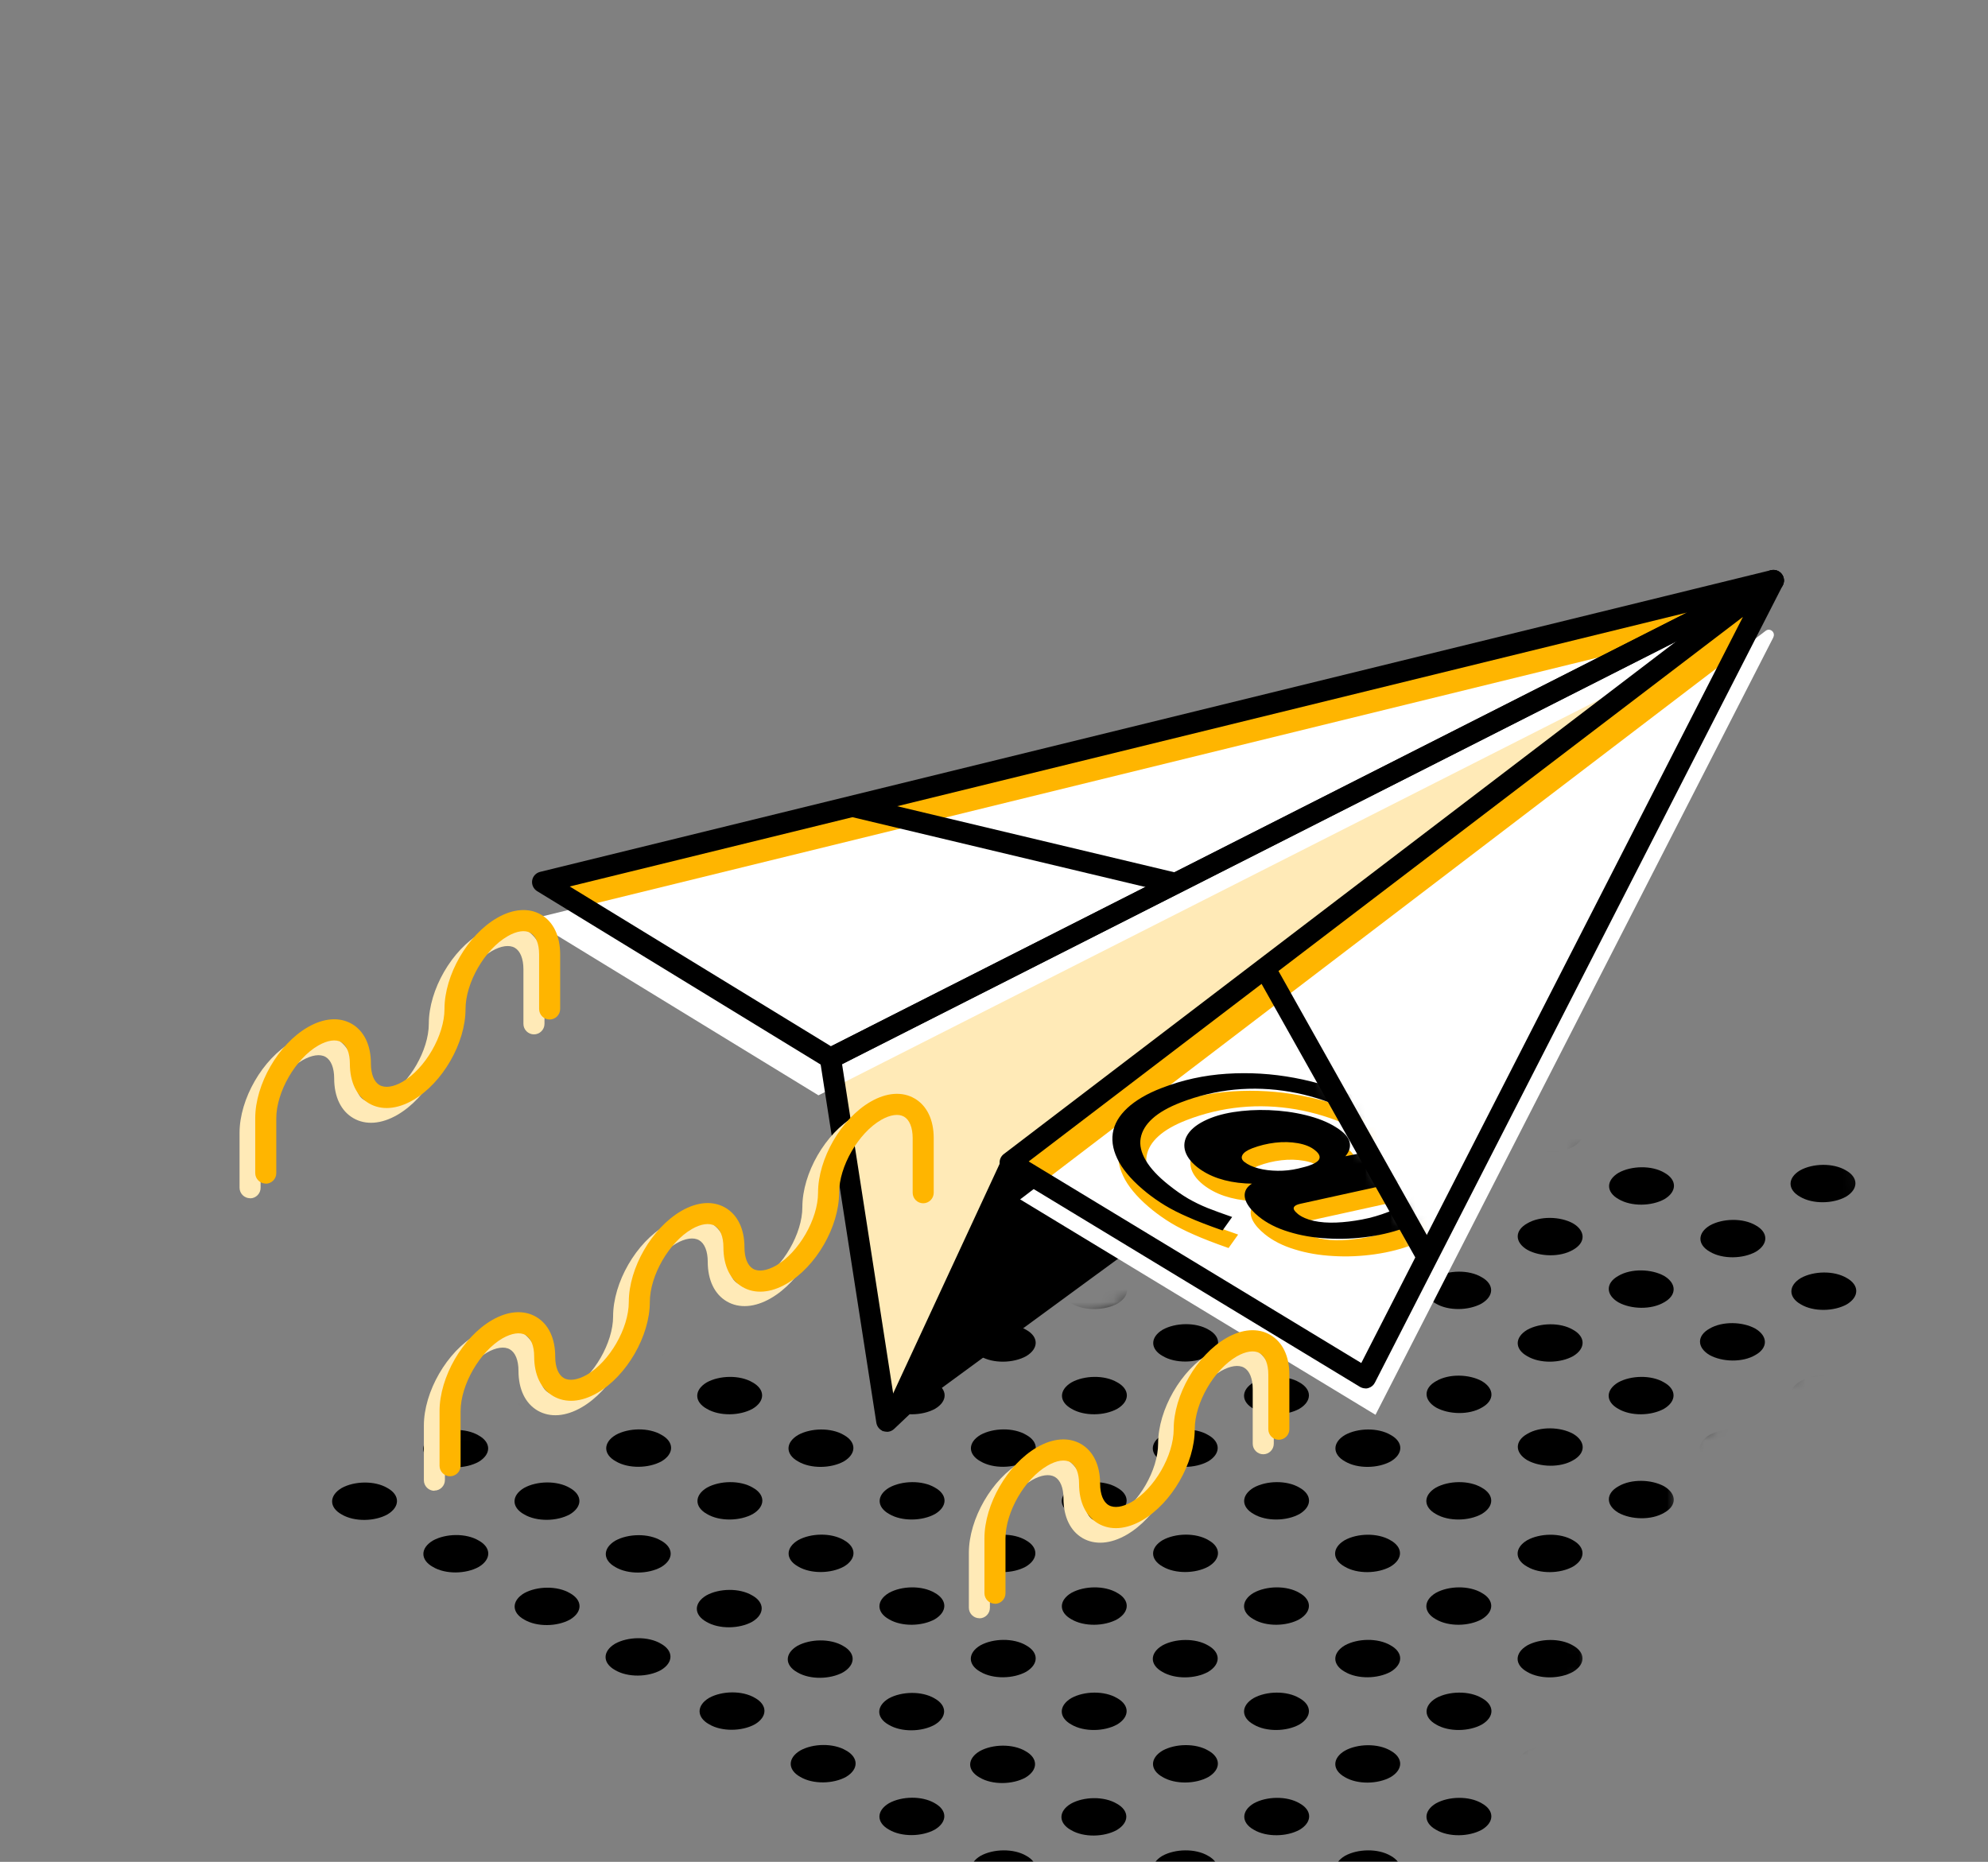 <svg width="158" height="148" viewBox="0 0 158 148" fill="none" xmlns="http://www.w3.org/2000/svg">
<rect x="0" y="0" width="158" height="148" fill="#808080" stroke="none"/>
<mask id="mask0_258_66465" style="mask-type:luminance" maskUnits="userSpaceOnUse" x="0" y="0" width="174" height="175">
<path d="M174 0.947H0V174.947H174V0.947Z" fill="white"/>
</mask>
<g mask="url(#mask0_258_66465)">
<mask id="mask1_258_66465" style="mask-type:luminance" maskUnits="userSpaceOnUse" x="21" y="91" width="128" height="75">
<path d="M21.967 118.538C21.967 120.42 101.648 165.426 101.648 165.426L112.121 157.922L110.624 153.572L119.382 146.069L119.349 139.778L126.275 132.927L125.439 126.502L133.528 121.474L133.185 114.924L148.485 105.488L147.833 91.76L125.573 91.735L107.261 100.987L95.959 100.636L86.992 104.702L76.418 104.367L65.844 110.081L56.282 107.454L43.809 113.644L38.405 112.222L21.959 118.538H21.967Z" fill="white"/>
</mask>
<g mask="url(#mask1_258_66465)">
<path d="M121.382 147.525C122.394 146.965 124.009 146.923 125.021 147.525C126.033 148.086 126.033 149.022 125.021 149.625C124.009 150.185 122.394 150.227 121.382 149.625C120.37 149.064 120.37 148.127 121.382 147.525Z" fill="black"/>
<path d="M135.87 139.159C136.883 138.599 138.497 138.557 139.509 139.159C140.522 139.72 140.522 140.657 139.509 141.259C138.497 141.82 136.883 141.861 135.87 141.259C134.858 140.699 134.858 139.762 135.87 139.159Z" fill="black"/>
<path d="M143.099 134.986C144.111 134.425 145.726 134.383 146.738 134.986C147.75 135.546 147.75 136.483 146.738 137.085C145.726 137.646 144.111 137.688 143.099 137.085C142.087 136.525 142.087 135.588 143.099 134.986Z" fill="black"/>
<path d="M135.847 122.436C136.859 121.875 138.474 121.833 139.486 122.436C140.498 122.996 140.498 123.933 139.486 124.535C138.474 125.096 136.859 125.138 135.847 124.535C134.835 123.975 134.835 123.038 135.847 122.436Z" fill="black"/>
<path d="M143.099 126.451C144.111 125.89 145.726 125.849 146.738 126.451C147.75 127.011 147.75 127.948 146.738 128.551C145.726 129.111 144.111 129.153 143.099 128.551C142.087 127.99 142.087 127.053 143.099 126.451Z" fill="black"/>
<path d="M128.626 143.341C129.639 142.78 131.253 142.739 132.265 143.341C133.278 143.901 133.278 144.838 132.265 145.441C131.253 146.001 129.639 146.043 128.626 145.441C127.614 144.88 127.614 143.943 128.626 143.341Z" fill="black"/>
<path d="M106.894 147.525C107.906 146.965 109.521 146.923 110.533 147.525C111.545 148.086 111.545 149.022 110.533 149.625C109.521 150.185 107.906 150.227 106.894 149.625C105.882 149.064 105.882 148.127 106.894 147.525Z" fill="black"/>
<path d="M114.13 143.351C115.142 142.791 116.757 142.749 117.769 143.351C118.781 143.912 118.781 144.849 117.769 145.451C116.757 146.011 115.142 146.053 114.13 145.451C113.118 144.89 113.118 143.954 114.13 143.351Z" fill="black"/>
<path d="M121.382 139.159C122.394 138.599 124.009 138.557 125.021 139.159C126.033 139.72 126.033 140.657 125.021 141.259C124.009 141.82 122.394 141.861 121.382 141.259C120.37 140.699 120.37 139.762 121.382 139.159Z" fill="black"/>
<path d="M128.619 134.986C129.631 134.425 131.245 134.383 132.257 134.986C133.27 135.546 133.27 136.483 132.257 137.085C131.245 137.646 129.631 137.688 128.619 137.085C127.606 136.525 127.606 135.588 128.619 134.986Z" fill="black"/>
<path d="M135.87 130.794C136.883 130.234 138.497 130.192 139.509 130.794C140.522 131.355 140.522 132.291 139.509 132.894C138.497 133.454 136.883 133.496 135.87 132.894C134.858 132.333 134.858 131.396 135.87 130.794Z" fill="black"/>
<path d="M135.829 147.525C136.842 146.965 138.456 146.923 139.468 147.525C140.481 148.086 140.481 149.022 139.468 149.625C138.456 150.185 136.842 150.227 135.829 149.625C134.817 149.064 134.817 148.127 135.829 147.525Z" fill="black"/>
<path d="M77.933 147.525C78.945 146.965 80.56 146.923 81.572 147.525C82.584 148.086 82.584 149.022 81.572 149.625C80.56 150.185 78.945 150.227 77.933 149.625C76.921 149.064 76.921 148.127 77.933 147.525Z" fill="black"/>
<path d="M92.38 147.525C93.392 146.965 95.007 146.923 96.019 147.525C97.031 148.086 97.031 149.022 96.019 149.625C95.007 150.185 93.392 150.227 92.38 149.625C91.368 149.064 91.368 148.127 92.38 147.525Z" fill="black"/>
<path d="M34.466 147.525C35.478 146.965 37.093 146.923 38.105 147.525C39.117 148.086 39.117 149.022 38.105 149.625C37.093 150.185 35.478 150.227 34.466 149.625C33.454 149.064 33.454 148.127 34.466 147.525Z" fill="black"/>
<path d="M48.913 147.525C49.926 146.965 51.54 146.923 52.552 147.525C53.565 148.086 53.565 149.022 52.552 149.625C51.54 150.185 49.926 150.227 48.913 149.625C47.901 149.064 47.901 148.127 48.913 147.525Z" fill="black"/>
<path d="M41.904 134.975C42.916 134.415 44.53 134.373 45.543 134.975C46.555 135.536 46.555 136.473 45.543 137.075C44.53 137.635 42.916 137.677 41.904 137.075C40.892 136.514 40.892 135.578 41.904 134.975Z" fill="black"/>
<path d="M34.65 138.807C35.662 138.246 37.276 138.204 38.289 138.807C39.301 139.367 39.301 140.304 38.289 140.907C37.276 141.467 35.662 141.509 34.65 140.907C33.638 140.346 33.638 139.409 34.65 138.807Z" fill="black"/>
<path d="M56.14 126.821C57.152 126.26 58.767 126.219 59.779 126.821C60.791 127.381 60.791 128.318 59.779 128.921C58.767 129.481 57.152 129.523 56.14 128.921C55.128 128.36 55.128 127.423 56.14 126.821Z" fill="black"/>
<path d="M48.888 130.66C49.9 130.099 51.515 130.058 52.527 130.66C53.539 131.22 53.539 132.157 52.527 132.76C51.515 133.32 49.9 133.362 48.888 132.76C47.876 132.199 47.876 131.262 48.888 130.66Z" fill="black"/>
<path d="M56.359 143.341C57.371 142.78 58.986 142.739 59.998 143.341C61.01 143.901 61.01 144.838 59.998 145.441C58.986 146.001 57.371 146.043 56.359 145.441C55.347 144.88 55.347 143.943 56.359 143.341Z" fill="black"/>
<path d="M41.828 143.341C42.84 142.78 44.454 142.739 45.467 143.341C46.479 143.901 46.479 144.838 45.467 145.441C44.454 146.001 42.84 146.043 41.828 145.441C40.815 144.88 40.815 143.943 41.828 143.341Z" fill="black"/>
<path d="M63.603 139.15C64.615 138.589 66.23 138.547 67.242 139.15C68.254 139.71 68.254 140.647 67.242 141.249C66.23 141.81 64.615 141.852 63.603 141.249C62.591 140.689 62.591 139.752 63.603 139.15Z" fill="black"/>
<path d="M49.105 139.159C50.117 138.599 51.732 138.557 52.744 139.159C53.756 139.72 53.756 140.657 52.744 141.259C51.732 141.82 50.117 141.861 49.105 141.259C48.093 140.699 48.093 139.762 49.105 139.159Z" fill="black"/>
<path d="M56.359 134.968C57.371 134.407 58.986 134.366 59.998 134.968C61.01 135.528 61.01 136.465 59.998 137.068C58.986 137.628 57.371 137.67 56.359 137.068C55.347 136.507 55.347 135.57 56.359 134.968Z" fill="black"/>
<path d="M63.435 147.557C64.447 146.997 66.062 146.955 67.074 147.557C68.086 148.118 68.086 149.055 67.074 149.657C66.062 150.217 64.447 150.259 63.435 149.657C62.423 149.097 62.423 148.16 63.435 147.557Z" fill="black"/>
<path d="M70.654 143.341C71.666 142.78 73.28 142.739 74.293 143.341C75.305 143.901 75.305 144.838 74.293 145.441C73.28 146.001 71.666 146.043 70.654 145.441C69.641 144.88 69.641 143.943 70.654 143.341Z" fill="black"/>
<path d="M143.074 143.351C144.086 142.791 145.7 142.749 146.713 143.351C147.725 143.912 147.725 144.849 146.713 145.451C145.7 146.011 144.086 146.053 143.074 145.451C142.061 144.89 142.061 143.954 143.074 143.351Z" fill="black"/>
<path d="M99.65 143.351C100.662 142.791 102.277 142.749 103.289 143.351C104.301 143.912 104.301 144.849 103.289 145.451C102.277 146.011 100.662 146.053 99.65 145.451C98.638 144.89 98.638 143.954 99.65 143.351Z" fill="black"/>
<path d="M106.884 139.167C107.896 138.607 109.511 138.565 110.523 139.167C111.535 139.728 111.535 140.665 110.523 141.267C109.511 141.827 107.896 141.869 106.884 141.267C105.872 140.706 105.872 139.769 106.884 139.167Z" fill="black"/>
<path d="M114.138 134.986C115.15 134.425 116.765 134.383 117.777 134.986C118.789 135.546 118.789 136.483 117.777 137.085C116.765 137.646 115.15 137.688 114.138 137.085C113.126 136.525 113.126 135.588 114.138 134.986Z" fill="black"/>
<path d="M121.374 130.801C122.387 130.241 124.001 130.199 125.013 130.801C126.026 131.362 126.026 132.299 125.013 132.901C124.001 133.462 122.387 133.503 121.374 132.901C120.362 132.341 120.362 131.404 121.374 130.801Z" fill="black"/>
<path d="M128.636 126.62C129.648 126.059 131.263 126.017 132.275 126.62C133.287 127.18 133.287 128.117 132.275 128.72C131.263 129.28 129.648 129.322 128.636 128.72C127.624 128.159 127.624 127.222 128.636 126.62Z" fill="black"/>
<path d="M92.396 139.159C93.408 138.599 95.023 138.557 96.035 139.159C97.047 139.72 97.047 140.657 96.035 141.259C95.023 141.82 93.408 141.861 92.396 141.259C91.384 140.699 91.384 139.762 92.396 139.159Z" fill="black"/>
<path d="M99.632 134.986C100.644 134.425 102.259 134.383 103.271 134.986C104.283 135.546 104.283 136.483 103.271 137.085C102.259 137.646 100.644 137.688 99.632 137.085C98.62 136.525 98.62 135.588 99.632 134.986Z" fill="black"/>
<path d="M106.884 130.794C107.896 130.234 109.511 130.192 110.523 130.794C111.535 131.355 111.535 132.291 110.523 132.894C109.511 133.454 107.896 133.496 106.884 132.894C105.872 132.333 105.872 131.396 106.884 130.794Z" fill="black"/>
<path d="M114.12 126.62C115.133 126.059 116.747 126.017 117.759 126.62C118.772 127.18 118.772 128.117 117.759 128.72C116.747 129.28 115.133 129.322 114.12 128.72C113.108 128.159 113.108 127.222 114.12 126.62Z" fill="black"/>
<path d="M121.374 122.436C122.387 121.875 124.001 121.833 125.013 122.436C126.026 122.996 126.026 123.933 125.013 124.535C124.001 125.096 122.387 125.138 121.374 124.535C120.362 123.975 120.362 123.038 121.374 122.436Z" fill="black"/>
<path d="M85.144 134.986C86.156 134.425 87.771 134.383 88.783 134.986C89.795 135.546 89.795 136.483 88.783 137.085C87.771 137.646 86.156 137.688 85.144 137.085C84.132 136.525 84.132 135.588 85.144 134.986Z" fill="black"/>
<path d="M92.38 130.801C93.392 130.241 95.007 130.199 96.019 130.801C97.031 131.362 97.031 132.299 96.019 132.901C95.007 133.462 93.392 133.503 92.38 132.901C91.368 132.341 91.368 131.404 92.38 130.801Z" fill="black"/>
<path d="M99.632 126.62C100.644 126.059 102.259 126.017 103.271 126.62C104.283 127.18 104.283 128.117 103.271 128.72C102.259 129.28 100.644 129.322 99.632 128.72C98.62 128.159 98.62 127.222 99.632 126.62Z" fill="black"/>
<path d="M106.869 122.436C107.881 121.875 109.495 121.833 110.507 122.436C111.52 122.996 111.52 123.933 110.507 124.535C109.495 125.096 107.881 125.138 106.869 124.535C105.856 123.975 105.856 123.038 106.869 122.436Z" fill="black"/>
<path d="M114.12 118.254C115.133 117.694 116.747 117.652 117.759 118.254C118.772 118.815 118.772 119.751 117.759 120.354C116.747 120.914 115.133 120.956 114.12 120.354C113.108 119.793 113.108 118.856 114.12 118.254Z" fill="black"/>
<path d="M77.915 130.794C78.928 130.234 80.542 130.192 81.554 130.794C82.567 131.355 82.567 132.291 81.554 132.894C80.542 133.454 78.928 133.496 77.915 132.894C76.903 132.333 76.903 131.396 77.915 130.794Z" fill="black"/>
<path d="M85.152 126.62C86.164 126.059 87.778 126.017 88.791 126.62C89.803 127.18 89.803 128.117 88.791 128.72C87.778 129.28 86.164 129.322 85.152 128.72C84.139 128.159 84.139 127.222 85.152 126.62Z" fill="black"/>
<path d="M92.404 122.428C93.416 121.868 95.03 121.826 96.043 122.428C97.055 122.989 97.055 123.926 96.043 124.528C95.03 125.089 93.416 125.13 92.404 124.528C91.391 123.968 91.391 123.031 92.404 122.428Z" fill="black"/>
<path d="M99.64 118.254C100.652 117.694 102.267 117.652 103.279 118.254C104.291 118.815 104.291 119.751 103.279 120.354C102.267 120.914 100.652 120.956 99.64 120.354C98.628 119.793 98.628 118.856 99.64 118.254Z" fill="black"/>
<path d="M106.894 114.07C107.906 113.509 109.521 113.468 110.533 114.07C111.545 114.63 111.545 115.567 110.533 116.17C109.521 116.73 107.906 116.772 106.894 116.17C105.882 115.609 105.882 114.672 106.894 114.07Z" fill="black"/>
<path d="M70.654 126.62C71.666 126.059 73.28 126.017 74.293 126.62C75.305 127.18 75.305 128.117 74.293 128.72C73.28 129.28 71.666 129.322 70.654 128.72C69.641 128.159 69.641 127.222 70.654 126.62Z" fill="black"/>
<path d="M85.118 143.376C86.131 142.815 87.745 142.773 88.757 143.376C89.77 143.936 89.77 144.873 88.757 145.475C87.745 146.036 86.131 146.078 85.118 145.475C84.106 144.915 84.106 143.978 85.118 143.376Z" fill="black"/>
<path d="M77.865 139.202C78.877 138.641 80.491 138.6 81.504 139.202C82.516 139.762 82.516 140.699 81.504 141.302C80.491 141.862 78.877 141.904 77.865 141.302C76.852 140.741 76.852 139.804 77.865 139.202Z" fill="black"/>
<path d="M70.638 135.01C71.65 134.45 73.265 134.408 74.277 135.01C75.289 135.571 75.289 136.508 74.277 137.11C73.265 137.671 71.65 137.712 70.638 137.11C69.626 136.55 69.626 135.613 70.638 135.01Z" fill="black"/>
<path d="M63.368 130.836C64.381 130.276 65.995 130.234 67.007 130.836C68.02 131.397 68.02 132.333 67.007 132.936C65.995 133.496 64.381 133.538 63.368 132.936C62.356 132.375 62.356 131.438 63.368 130.836Z" fill="black"/>
<path d="M77.89 122.436C78.902 121.875 80.517 121.833 81.529 122.436C82.541 122.996 82.541 123.933 81.529 124.535C80.517 125.096 78.902 125.138 77.89 124.535C76.878 123.975 76.878 123.038 77.89 122.436Z" fill="black"/>
<path d="M85.144 118.254C86.156 117.694 87.771 117.652 88.783 118.254C89.795 118.815 89.795 119.751 88.783 120.354C87.771 120.914 86.156 120.956 85.144 120.354C84.132 119.793 84.132 118.856 85.144 118.254Z" fill="black"/>
<path d="M92.38 114.07C93.392 113.509 95.007 113.468 96.019 114.07C97.031 114.63 97.031 115.567 96.019 116.17C95.007 116.73 93.392 116.772 92.38 116.17C91.368 115.609 91.368 114.672 92.38 114.07Z" fill="black"/>
<path d="M99.632 109.888C100.644 109.328 102.259 109.286 103.271 109.888C104.283 110.449 104.283 111.386 103.271 111.988C102.259 112.549 100.644 112.59 99.632 111.988C98.62 111.428 98.62 110.491 99.632 109.888Z" fill="black"/>
<path d="M63.435 122.428C64.447 121.868 66.062 121.826 67.074 122.428C68.086 122.989 68.086 123.926 67.074 124.528C66.062 125.089 64.447 125.13 63.435 124.528C62.423 123.968 62.423 123.031 63.435 122.428Z" fill="black"/>
<path d="M70.671 118.254C71.683 117.694 73.298 117.652 74.31 118.254C75.322 118.815 75.322 119.751 74.31 120.354C73.298 120.914 71.683 120.956 70.671 120.354C69.659 119.793 69.659 118.856 70.671 118.254Z" fill="black"/>
<path d="M77.923 114.063C78.935 113.502 80.55 113.46 81.562 114.063C82.574 114.623 82.574 115.56 81.562 116.162C80.55 116.723 78.935 116.765 77.923 116.162C76.911 115.602 76.911 114.665 77.923 114.063Z" fill="black"/>
<path d="M85.162 109.888C86.174 109.328 87.788 109.286 88.8 109.888C89.813 110.449 89.813 111.386 88.8 111.988C87.788 112.549 86.174 112.59 85.162 111.988C84.149 111.428 84.149 110.491 85.162 109.888Z" fill="black"/>
<path d="M92.413 105.697C93.426 105.136 95.04 105.095 96.052 105.697C97.065 106.257 97.065 107.194 96.052 107.797C95.04 108.357 93.426 108.399 92.413 107.797C91.401 107.236 91.401 106.299 92.413 105.697Z" fill="black"/>
<path d="M56.191 118.254C57.203 117.694 58.818 117.652 59.83 118.254C60.842 118.815 60.842 119.751 59.83 120.354C58.818 120.914 57.203 120.956 56.191 120.354C55.179 119.793 55.179 118.856 56.191 118.254Z" fill="black"/>
<path d="M63.427 114.07C64.439 113.509 66.054 113.468 67.066 114.07C68.078 114.63 68.078 115.567 67.066 116.17C66.054 116.73 64.439 116.772 63.427 116.17C62.415 115.609 62.415 114.672 63.427 114.07Z" fill="black"/>
<path d="M70.679 109.888C71.691 109.328 73.306 109.286 74.318 109.888C75.33 110.449 75.33 111.386 74.318 111.988C73.306 112.549 71.691 112.59 70.679 111.988C69.667 111.428 69.667 110.491 70.679 109.888Z" fill="black"/>
<path d="M77.915 105.707C78.928 105.146 80.542 105.104 81.554 105.707C82.567 106.267 82.567 107.204 81.554 107.806C80.542 108.367 78.928 108.409 77.915 107.806C76.903 107.246 76.903 106.309 77.915 105.707Z" fill="black"/>
<path d="M85.177 101.523C86.189 100.962 87.804 100.92 88.816 101.523C89.828 102.083 89.828 103.02 88.816 103.622C87.804 104.183 86.189 104.225 85.177 103.622C84.165 103.062 84.165 102.125 85.177 101.523Z" fill="black"/>
<path d="M48.939 114.063C49.951 113.502 51.566 113.46 52.578 114.063C53.59 114.623 53.59 115.56 52.578 116.162C51.566 116.723 49.951 116.765 48.939 116.162C47.927 115.602 47.927 114.665 48.939 114.063Z" fill="black"/>
<path d="M56.173 109.888C57.185 109.328 58.8 109.286 59.812 109.888C60.824 110.449 60.824 111.386 59.812 111.988C58.8 112.549 57.185 112.59 56.173 111.988C55.161 111.428 55.161 110.491 56.173 109.888Z" fill="black"/>
<path d="M63.427 105.697C64.439 105.136 66.054 105.095 67.066 105.697C68.078 106.257 68.078 107.194 67.066 107.797C66.054 108.357 64.439 108.399 63.427 107.797C62.415 107.236 62.415 106.299 63.427 105.697Z" fill="black"/>
<path d="M70.663 101.523C71.676 100.962 73.29 100.92 74.302 101.523C75.315 102.083 75.315 103.02 74.302 103.622C73.29 104.183 71.676 104.225 70.663 103.622C69.651 103.062 69.651 102.125 70.663 101.523Z" fill="black"/>
<path d="M77.923 97.341C78.935 96.781 80.55 96.739 81.562 97.341C82.574 97.902 82.574 98.839 81.562 99.441C80.55 100.002 78.935 100.043 77.923 99.441C76.911 98.881 76.911 97.944 77.923 97.341Z" fill="black"/>
<path d="M41.685 109.888C42.697 109.328 44.312 109.286 45.324 109.888C46.336 110.449 46.336 111.386 45.324 111.988C44.312 112.549 42.697 112.59 41.685 111.988C40.673 111.428 40.673 110.491 41.685 109.888Z" fill="black"/>
<path d="M48.921 105.707C49.934 105.146 51.548 105.104 52.56 105.707C53.572 106.267 53.572 107.204 52.56 107.806C51.548 108.367 49.934 108.409 48.921 107.806C47.909 107.246 47.909 106.309 48.921 105.707Z" fill="black"/>
<path d="M56.173 101.523C57.185 100.962 58.8 100.92 59.812 101.523C60.824 102.083 60.824 103.02 59.812 103.622C58.8 104.183 57.185 104.225 56.173 103.622C55.161 103.062 55.161 102.125 56.173 101.523Z" fill="black"/>
<path d="M63.41 97.341C64.422 96.781 66.036 96.739 67.049 97.341C68.061 97.902 68.061 98.839 67.049 99.441C66.036 100.002 64.422 100.043 63.41 99.441C62.397 98.881 62.397 97.944 63.41 97.341Z" fill="black"/>
<path d="M70.671 93.157C71.683 92.597 73.298 92.555 74.31 93.157C75.322 93.718 75.322 94.655 74.31 95.257C73.298 95.818 71.683 95.859 70.671 95.257C69.659 94.697 69.659 93.76 70.671 93.157Z" fill="black"/>
<path d="M19.96 97.331C20.973 96.771 22.587 96.729 23.599 97.331C24.611 97.892 24.611 98.829 23.599 99.431C22.587 99.991 20.973 100.033 19.96 99.431C18.948 98.87 18.948 97.933 19.96 97.331Z" fill="black"/>
<path d="M27.197 93.157C28.209 92.597 29.823 92.555 30.836 93.157C31.848 93.718 31.848 94.655 30.836 95.257C29.823 95.818 28.209 95.859 27.197 95.257C26.184 94.697 26.184 93.76 27.197 93.157Z" fill="black"/>
<path d="M96.052 99.441C95.04 100.043 93.426 100.002 92.413 99.441C91.401 98.839 91.401 97.902 92.413 97.341C93.426 96.739 95.04 96.781 96.052 97.341C97.065 97.944 97.065 98.881 96.052 99.441Z" fill="black"/>
<path d="M88.806 95.267C87.794 95.869 86.18 95.827 85.167 95.267C84.155 94.665 84.155 93.728 85.167 93.167C86.18 92.565 87.794 92.607 88.806 93.167C89.819 93.769 89.819 94.706 88.806 95.267Z" fill="black"/>
<path d="M132.265 120.252C131.253 120.855 129.639 120.813 128.626 120.252C127.614 119.65 127.614 118.713 128.626 118.152C129.639 117.55 131.253 117.592 132.265 118.152C133.278 118.755 133.278 119.692 132.265 120.252Z" fill="black"/>
<path d="M125.029 116.078C124.017 116.68 122.402 116.638 121.39 116.078C120.378 115.476 120.378 114.539 121.39 113.978C122.402 113.376 124.017 113.418 125.029 113.978C126.041 114.58 126.041 115.517 125.029 116.078Z" fill="black"/>
<path d="M117.777 111.889C116.765 112.491 115.15 112.449 114.138 111.889C113.126 111.287 113.126 110.35 114.138 109.789C115.15 109.187 116.765 109.229 117.777 109.789C118.789 110.392 118.789 111.328 117.777 111.889Z" fill="black"/>
<path d="M110.541 107.715C109.528 108.317 107.914 108.275 106.902 107.715C105.89 107.112 105.89 106.175 106.902 105.615C107.914 105.013 109.528 105.054 110.541 105.615C111.553 106.217 111.553 107.154 110.541 107.715Z" fill="black"/>
<path d="M103.279 103.523C102.267 104.126 100.652 104.084 99.64 103.523C98.628 102.921 98.628 101.984 99.64 101.423C100.652 100.821 102.267 100.863 103.279 101.423C104.291 102.026 104.291 102.963 103.279 103.523Z" fill="black"/>
<path d="M34.456 105.697C35.469 105.136 37.083 105.095 38.095 105.697C39.108 106.257 39.108 107.194 38.095 107.797C37.083 108.357 35.469 108.399 34.456 107.797C33.444 107.236 33.444 106.299 34.456 105.697Z" fill="black"/>
<path d="M41.693 101.523C42.705 100.962 44.319 100.92 45.332 101.523C46.344 102.083 46.344 103.02 45.332 103.622C44.319 104.183 42.705 104.225 41.693 103.622C40.681 103.062 40.681 102.125 41.693 101.523Z" fill="black"/>
<path d="M48.947 97.331C49.959 96.771 51.573 96.729 52.586 97.331C53.598 97.892 53.598 98.829 52.586 99.431C51.573 99.991 49.959 100.033 48.947 99.431C47.934 98.87 47.934 97.933 48.947 97.331Z" fill="black"/>
<path d="M56.183 93.157C57.195 92.597 58.81 92.555 59.822 93.157C60.834 93.718 60.834 94.655 59.822 95.257C58.81 95.818 57.195 95.859 56.183 95.257C55.171 94.697 55.171 93.76 56.183 93.157Z" fill="black"/>
<path d="M27.197 101.523C28.209 100.962 29.823 100.92 30.836 101.523C31.848 102.083 31.848 103.02 30.836 103.622C29.823 104.183 28.209 104.225 27.197 103.622C26.184 103.062 26.184 102.125 27.197 101.523Z" fill="black"/>
<path d="M48.906 122.47C49.918 121.91 51.532 121.868 52.545 122.47C53.557 123.031 53.557 123.968 52.545 124.57C51.532 125.131 49.918 125.172 48.906 124.57C47.893 124.01 47.893 123.073 48.906 122.47Z" fill="black"/>
<path d="M41.652 118.279C42.664 117.718 44.279 117.677 45.291 118.279C46.303 118.839 46.303 119.776 45.291 120.379C44.279 120.939 42.664 120.981 41.652 120.379C40.639 119.818 40.639 118.881 41.652 118.279Z" fill="black"/>
<path d="M34.4 114.105C35.412 113.544 37.026 113.502 38.039 114.105C39.051 114.665 39.051 115.602 38.039 116.204C37.026 116.765 35.412 116.807 34.4 116.204C33.388 115.644 33.388 114.707 34.4 114.105Z" fill="black"/>
<path d="M27.171 109.913C28.183 109.353 29.798 109.311 30.81 109.913C31.822 110.474 31.822 111.411 30.81 112.013C29.798 112.573 28.183 112.615 27.171 112.013C26.159 111.452 26.159 110.516 27.171 109.913Z" fill="black"/>
<path d="M19.91 105.739C20.922 105.179 22.536 105.137 23.549 105.739C24.561 106.3 24.561 107.237 23.549 107.839C22.536 108.4 20.922 108.441 19.91 107.839C18.897 107.279 18.897 106.342 19.91 105.739Z" fill="black"/>
<path d="M41.661 126.645C42.674 126.084 44.288 126.042 45.3 126.645C46.313 127.205 46.313 128.142 45.3 128.744C44.288 129.305 42.674 129.347 41.661 128.744C40.649 128.184 40.649 127.247 41.661 126.645Z" fill="black"/>
<path d="M34.408 122.461C35.42 121.9 37.034 121.858 38.047 122.461C39.059 123.021 39.059 123.958 38.047 124.56C37.034 125.121 35.42 125.163 34.408 124.56C33.395 124 33.395 123.063 34.408 122.461Z" fill="black"/>
<path d="M27.154 118.286C28.166 117.726 29.78 117.684 30.793 118.286C31.805 118.847 31.805 119.784 30.793 120.386C29.78 120.946 28.166 120.988 27.154 120.386C26.142 119.826 26.142 118.889 27.154 118.286Z" fill="black"/>
<path d="M19.927 114.097C20.939 113.537 22.554 113.495 23.566 114.097C24.578 114.658 24.578 115.595 23.566 116.197C22.554 116.758 20.939 116.799 19.927 116.197C18.915 115.637 18.915 114.7 19.927 114.097Z" fill="black"/>
<path d="M34.415 130.826C35.428 130.266 37.042 130.224 38.054 130.826C39.067 131.387 39.067 132.324 38.054 132.926C37.042 133.487 35.428 133.528 34.415 132.926C33.403 132.366 33.403 131.429 34.415 130.826Z" fill="black"/>
<path d="M27.163 126.645C28.176 126.084 29.79 126.042 30.802 126.645C31.815 127.205 31.815 128.142 30.802 128.744C29.79 129.305 28.176 129.347 27.163 128.744C26.151 128.184 26.151 127.247 27.163 126.645Z" fill="black"/>
<path d="M19.91 122.47C20.922 121.91 22.536 121.868 23.549 122.47C24.561 123.031 24.561 123.968 23.549 124.57C22.536 125.131 20.922 125.172 19.91 124.57C18.897 124.01 18.897 123.073 19.91 122.47Z" fill="black"/>
<path d="M27.171 135.01C28.183 134.45 29.798 134.408 30.81 135.01C31.822 135.571 31.822 136.508 30.81 137.11C29.798 137.671 28.183 137.712 27.171 137.11C26.159 136.55 26.159 135.613 27.171 135.01Z" fill="black"/>
<path d="M19.919 130.826C20.931 130.266 22.546 130.224 23.558 130.826C24.57 131.387 24.57 132.324 23.558 132.926C22.546 133.487 20.931 133.528 19.919 132.926C18.907 132.366 18.907 131.429 19.919 130.826Z" fill="black"/>
<path d="M27.204 143.341C28.217 142.78 29.831 142.739 30.843 143.341C31.856 143.901 31.856 144.838 30.843 145.441C29.831 146.001 28.217 146.043 27.204 145.441C26.192 144.88 26.192 143.943 27.204 143.341Z" fill="black"/>
<path d="M19.953 139.159C20.965 138.599 22.579 138.557 23.591 139.159C24.604 139.72 24.604 140.657 23.591 141.259C22.579 141.82 20.965 141.861 19.953 141.259C18.94 140.699 18.94 139.762 19.953 139.159Z" fill="black"/>
<path d="M19.968 147.525C20.98 146.965 22.595 146.923 23.607 147.525C24.619 148.086 24.619 149.022 23.607 149.625C22.595 150.185 20.98 150.227 19.968 149.625C18.956 149.064 18.956 148.127 19.968 147.525Z" fill="black"/>
<path d="M34.433 97.341C35.445 96.781 37.06 96.739 38.072 97.341C39.084 97.902 39.084 98.839 38.072 99.441C37.06 100.002 35.445 100.043 34.433 99.441C33.421 98.881 33.421 97.944 34.433 97.341Z" fill="black"/>
<path d="M41.685 93.157C42.697 92.597 44.312 92.555 45.324 93.157C46.336 93.718 46.336 94.655 45.324 95.257C44.312 95.818 42.697 95.859 41.685 95.257C40.673 94.697 40.673 93.76 41.685 93.157Z" fill="black"/>
<path d="M143.117 118.254C144.129 117.694 145.743 117.652 146.756 118.254C147.768 118.815 147.768 119.751 146.756 120.354C145.743 120.914 144.129 120.956 143.117 120.354C142.104 119.793 142.104 118.856 143.117 118.254Z" fill="black"/>
<path d="M135.863 114.07C136.875 113.509 138.489 113.468 139.502 114.07C140.514 114.63 140.514 115.567 139.502 116.17C138.489 116.73 136.875 116.772 135.863 116.17C134.85 115.609 134.85 114.672 135.863 114.07Z" fill="black"/>
<path d="M128.611 109.888C129.623 109.328 131.237 109.286 132.25 109.888C133.262 110.449 133.262 111.386 132.25 111.988C131.237 112.549 129.623 112.59 128.611 111.988C127.599 111.428 127.599 110.491 128.611 109.888Z" fill="black"/>
<path d="M121.382 105.707C122.394 105.146 124.009 105.104 125.021 105.707C126.033 106.267 126.033 107.204 125.021 107.806C124.009 108.367 122.394 108.409 121.382 107.806C120.37 107.246 120.37 106.309 121.382 105.707Z" fill="black"/>
<path d="M114.113 101.523C115.125 100.962 116.739 100.92 117.752 101.523C118.764 102.083 118.764 103.02 117.752 103.622C116.739 104.183 115.125 104.225 114.113 103.622C113.1 103.062 113.1 102.125 114.113 101.523Z" fill="black"/>
<path d="M106.902 97.331C107.914 96.771 109.528 96.729 110.541 97.331C111.553 97.892 111.553 98.829 110.541 99.431C109.528 99.991 107.914 100.033 106.902 99.431C105.89 98.87 105.89 97.933 106.902 97.331Z" fill="black"/>
<path d="M99.658 93.157C100.67 92.597 102.284 92.555 103.297 93.157C104.309 93.718 104.309 94.655 103.297 95.257C102.284 95.818 100.67 95.859 99.658 95.257C98.645 94.697 98.645 93.76 99.658 93.157Z" fill="black"/>
<path d="M146.746 111.889C145.734 112.491 144.119 112.449 143.107 111.889C142.095 111.287 142.095 110.35 143.107 109.789C144.119 109.187 145.734 109.229 146.746 109.789C147.758 110.392 147.758 111.328 146.746 111.889Z" fill="black"/>
<path d="M139.509 107.715C138.497 108.317 136.883 108.275 135.87 107.715C134.858 107.112 134.858 106.175 135.87 105.615C136.883 105.013 138.497 105.054 139.509 105.615C140.522 106.217 140.522 107.154 139.509 107.715Z" fill="black"/>
<path d="M132.257 103.523C131.245 104.126 129.631 104.084 128.619 103.523C127.606 102.921 127.606 101.984 128.619 101.423C129.631 100.821 131.245 100.863 132.257 101.423C133.27 102.026 133.27 102.963 132.257 103.523Z" fill="black"/>
<path d="M125.021 99.349C124.009 99.951 122.394 99.909 121.382 99.349C120.37 98.747 120.37 97.81 121.382 97.249C122.394 96.647 124.009 96.689 125.021 97.249C126.033 97.852 126.033 98.788 125.021 99.349Z" fill="black"/>
<path d="M117.759 95.157C116.747 95.76 115.133 95.718 114.12 95.157C113.108 94.555 113.108 93.618 114.12 93.058C115.133 92.456 116.747 92.497 117.759 93.058C118.772 93.66 118.772 94.597 117.759 95.157Z" fill="black"/>
<path d="M143.132 101.59C144.144 101.03 145.759 100.988 146.771 101.59C147.783 102.15 147.783 103.087 146.771 103.69C145.759 104.25 144.144 104.292 143.132 103.69C142.12 103.129 142.12 102.192 143.132 101.59Z" fill="black"/>
<path d="M135.904 97.408C136.916 96.848 138.53 96.806 139.543 97.408C140.555 97.969 140.555 98.906 139.543 99.508C138.53 100.069 136.916 100.11 135.904 99.508C134.891 98.948 134.891 98.011 135.904 97.408Z" fill="black"/>
<path d="M128.644 93.224C129.656 92.664 131.271 92.622 132.283 93.224C133.295 93.785 133.295 94.722 132.283 95.324C131.271 95.885 129.656 95.926 128.644 95.324C127.632 94.763 127.632 93.827 128.644 93.224Z" fill="black"/>
<path d="M121.423 89.043C122.435 88.482 124.05 88.44 125.062 89.043C126.074 89.603 126.074 90.54 125.062 91.142C124.05 91.703 122.435 91.745 121.423 91.142C120.411 90.582 120.411 89.645 121.423 89.043Z" fill="black"/>
<path d="M143.066 93.033C144.078 92.472 145.693 92.431 146.705 93.033C147.717 93.593 147.717 94.53 146.705 95.133C145.693 95.693 144.078 95.735 143.066 95.133C142.054 94.572 142.054 93.635 143.066 93.033Z" fill="black"/>
</g>
<path d="M66.004 84.124L70.488 112.976L140.949 46.145L66.004 84.124Z" fill="#FFEAB7"/>
<path d="M140.948 46.145L43.123 70.129L66.002 84.124L140.948 46.145Z" fill="#FFB500"/>
<path d="M65.501 83.865L66.496 84.375L66.781 86.19L132.616 52.821L139.995 46.622L130.584 51.39L42.17 73.073L65.049 87.069L65.928 86.625L65.501 83.865Z" fill="white"/>
<path d="M70.479 113.812C70.387 113.812 70.295 113.795 70.211 113.77C69.919 113.67 69.701 113.411 69.651 113.109L65.167 84.257C65.109 83.897 65.293 83.546 65.619 83.387L140.564 45.408C140.932 45.216 141.384 45.333 141.627 45.676C141.869 46.019 141.819 46.479 141.518 46.764L71.056 113.595C70.897 113.745 70.688 113.82 70.479 113.82V113.812ZM66.924 84.592L71.065 111.269L136.214 49.482L66.924 84.6V84.592Z" fill="black"/>
<path d="M79.479 92.448L70.01 112.868L70.144 113.779L91.082 98.429L79.471 92.448H79.479Z" fill="black"/>
<path d="M140.949 46.145L108.525 109.538L80.283 92.414L140.949 46.145Z" fill="#FFB500"/>
<path d="M140.941 50.663L109.32 112.466L81.078 95.342L140.33 50.144C140.673 49.885 141.125 50.261 140.941 50.646V50.663Z" fill="white"/>
<mask id="mask2_258_66465" style="mask-type:luminance" maskUnits="userSpaceOnUse" x="80" y="77" width="34" height="33">
<path d="M83.889 89.654L100.561 77.03L112.44 98.17L113.034 100.721L108.525 109.53L80.283 92.406L83.889 89.654Z" fill="white"/>
</mask>
<g mask="url(#mask2_258_66465)">
<path d="M91.627 96.214C90.607 95.394 89.871 94.583 89.419 93.78C88.975 92.977 88.808 92.216 88.917 91.488C89.026 90.76 89.41 90.099 90.071 89.48C90.732 88.87 91.636 88.334 92.79 87.891C94.438 87.247 96.161 86.87 97.968 86.753C99.775 86.636 101.565 86.745 103.356 87.079C105.146 87.414 106.852 87.949 108.484 88.686C110.115 89.422 111.587 90.308 112.892 91.362C113.837 92.115 114.523 92.86 114.958 93.588C115.393 94.315 115.586 95.01 115.536 95.679C115.485 96.34 115.201 96.951 114.682 97.494C114.164 98.038 113.411 98.506 112.424 98.891C111.437 99.276 110.391 99.544 109.278 99.703C108.166 99.862 107.061 99.912 105.966 99.845C104.861 99.786 103.841 99.611 102.904 99.318C101.959 99.034 101.172 98.632 100.536 98.122C100.068 97.745 99.742 97.369 99.558 97.009C99.374 96.641 99.349 96.315 99.482 96.013C99.616 95.721 99.901 95.487 100.336 95.311C100.578 95.219 100.821 95.127 101.08 95.043C101.339 94.96 101.59 94.868 101.85 94.767L101.975 95.369C101.097 95.487 100.26 95.52 99.466 95.47C98.671 95.42 97.951 95.286 97.307 95.068C96.663 94.851 96.103 94.55 95.626 94.173C95.074 93.73 94.748 93.261 94.639 92.776C94.538 92.291 94.656 91.831 95.007 91.388C95.358 90.953 95.927 90.576 96.713 90.266C97.399 89.999 98.219 89.815 99.156 89.714C100.101 89.614 101.072 89.606 102.067 89.689C103.063 89.773 104.016 89.949 104.912 90.225C105.807 90.501 106.551 90.877 107.137 91.346C107.505 91.638 107.706 91.948 107.756 92.274C107.806 92.6 107.706 92.918 107.471 93.228C107.237 93.537 106.852 93.814 106.342 94.056L105.489 93.696L108.827 93.027L111.721 95.353L103.849 97.084C103.607 97.135 103.439 97.21 103.364 97.293C103.28 97.377 103.272 97.478 103.33 97.578C103.389 97.678 103.489 97.787 103.632 97.904C103.941 98.147 104.359 98.331 104.886 98.448C105.422 98.565 106.016 98.607 106.668 98.582C107.321 98.557 108.015 98.473 108.726 98.339C109.446 98.205 110.148 97.996 110.834 97.728C111.905 97.31 112.624 96.8 113.001 96.198C113.377 95.595 113.411 94.926 113.093 94.198C112.775 93.462 112.114 92.692 111.102 91.881C109.889 90.911 108.601 90.108 107.229 89.489C105.865 88.87 104.443 88.434 102.987 88.183C101.524 87.933 100.06 87.874 98.596 88.016C97.132 88.159 95.701 88.501 94.313 89.037C93.342 89.413 92.598 89.84 92.071 90.317C91.544 90.793 91.234 91.312 91.134 91.873C91.033 92.433 91.175 93.019 91.544 93.646C91.912 94.273 92.514 94.918 93.342 95.579C93.894 96.022 94.421 96.39 94.906 96.674C95.4 96.959 95.919 97.21 96.479 97.436C97.031 97.653 97.675 97.887 98.403 98.138L97.642 99.209C96.521 98.816 95.609 98.465 94.898 98.147C94.187 97.837 93.576 97.528 93.066 97.218C92.556 96.909 92.071 96.566 91.594 96.189L91.627 96.214ZM99.39 93.763C99.658 93.981 100.026 94.148 100.495 94.273C100.963 94.399 101.465 94.458 102.025 94.466C102.578 94.474 103.121 94.416 103.657 94.29C103.866 94.24 104.05 94.19 104.217 94.148C104.384 94.106 104.543 94.056 104.694 93.989C104.937 93.897 105.112 93.788 105.229 93.68C105.347 93.562 105.388 93.437 105.355 93.295C105.321 93.153 105.204 92.994 104.987 92.826C104.661 92.559 104.209 92.375 103.64 92.274C103.071 92.174 102.469 92.157 101.833 92.232C101.189 92.308 100.587 92.458 100.009 92.676C99.6 92.835 99.34 93.01 99.231 93.211C99.123 93.412 99.173 93.588 99.382 93.763H99.39Z" fill="#FFB500"/>
<path d="M91.151 94.816C90.13 93.997 89.394 93.185 88.942 92.382C88.499 91.579 88.332 90.818 88.44 90.09C88.549 89.362 88.934 88.701 89.595 88.082C90.256 87.472 91.159 86.936 92.314 86.493C93.962 85.849 95.685 85.472 97.492 85.355C99.299 85.238 101.089 85.347 102.879 85.681C104.669 86.016 106.376 86.551 108.007 87.287C109.638 88.024 111.111 88.91 112.416 89.964C113.361 90.717 114.047 91.462 114.482 92.19C114.917 92.917 115.109 93.612 115.059 94.281C115.009 94.942 114.724 95.552 114.206 96.096C113.687 96.64 112.934 97.109 111.947 97.493C110.96 97.878 109.914 98.146 108.802 98.305C107.689 98.464 106.585 98.514 105.489 98.447C104.385 98.388 103.364 98.213 102.427 97.92C101.482 97.635 100.696 97.234 100.06 96.724C99.591 96.347 99.265 95.971 99.081 95.611C98.897 95.243 98.872 94.917 99.006 94.616C99.14 94.323 99.424 94.089 99.859 93.913C100.102 93.821 100.344 93.729 100.604 93.645C100.863 93.562 101.114 93.469 101.373 93.369L101.499 93.972C100.62 94.089 99.784 94.122 98.989 94.072C98.194 94.022 97.475 93.888 96.831 93.67C96.187 93.453 95.626 93.152 95.149 92.775C94.597 92.332 94.271 91.863 94.162 91.378C94.062 90.893 94.179 90.433 94.53 89.99C94.882 89.555 95.451 89.178 96.237 88.869C96.923 88.601 97.743 88.417 98.68 88.317C99.625 88.216 100.595 88.208 101.591 88.291C102.586 88.375 103.54 88.551 104.435 88.827C105.33 89.103 106.075 89.479 106.66 89.948C107.028 90.24 107.229 90.55 107.279 90.876C107.329 91.203 107.229 91.52 106.995 91.83C106.761 92.139 106.376 92.415 105.865 92.658L105.012 92.298L108.35 91.629L111.244 93.955L103.373 95.686C103.13 95.737 102.963 95.812 102.887 95.895C102.804 95.979 102.795 96.079 102.854 96.18C102.912 96.28 103.013 96.389 103.155 96.506C103.465 96.749 103.883 96.933 104.41 97.05C104.945 97.167 105.539 97.209 106.192 97.184C106.844 97.159 107.538 97.075 108.25 96.941C108.969 96.807 109.672 96.598 110.358 96.331C111.428 95.912 112.148 95.402 112.524 94.8C112.901 94.197 112.934 93.528 112.616 92.8C112.298 92.064 111.638 91.294 110.625 90.483C109.412 89.513 108.124 88.71 106.752 88.091C105.389 87.472 103.966 87.037 102.511 86.786C101.047 86.535 99.583 86.476 98.119 86.618C96.655 86.76 95.225 87.103 93.836 87.639C92.866 88.015 92.121 88.442 91.594 88.919C91.067 89.396 90.757 89.914 90.657 90.475C90.557 91.035 90.699 91.621 91.067 92.248C91.435 92.876 92.037 93.52 92.866 94.181C93.418 94.624 93.945 94.992 94.43 95.276C94.924 95.561 95.442 95.812 96.003 96.038C96.555 96.255 97.199 96.489 97.927 96.74L97.165 97.811C96.044 97.418 95.133 97.067 94.422 96.749C93.71 96.439 93.1 96.13 92.59 95.82C92.079 95.511 91.594 95.168 91.117 94.791L91.151 94.816ZM98.905 92.365C99.173 92.583 99.541 92.75 100.01 92.876C100.478 93.001 100.98 93.06 101.541 93.068C102.093 93.076 102.636 93.018 103.172 92.892C103.381 92.842 103.565 92.792 103.732 92.75C103.9 92.708 104.059 92.658 104.209 92.591C104.452 92.499 104.627 92.39 104.744 92.282C104.862 92.165 104.903 92.039 104.87 91.897C104.836 91.755 104.719 91.596 104.502 91.428C104.176 91.161 103.724 90.977 103.155 90.876C102.586 90.776 101.984 90.759 101.348 90.834C100.704 90.91 100.102 91.06 99.525 91.278C99.115 91.437 98.855 91.612 98.746 91.813C98.638 92.014 98.688 92.19 98.897 92.365H98.905Z" fill="black"/>
</g>
<path d="M66.002 84.96C65.851 84.96 65.701 84.918 65.567 84.834L42.688 70.839C42.403 70.663 42.244 70.329 42.294 69.994C42.344 69.659 42.596 69.392 42.922 69.308L140.747 45.325C141.165 45.224 141.583 45.45 141.734 45.843C141.884 46.245 141.709 46.688 141.324 46.88L66.378 84.859C66.261 84.918 66.127 84.951 66.002 84.951V84.96ZM45.272 70.463L66.044 83.17L134.071 48.696L45.272 70.471V70.463Z" fill="black"/>
<path d="M108.525 110.366C108.374 110.366 108.224 110.324 108.09 110.248L79.848 93.124C79.614 92.982 79.463 92.731 79.447 92.455C79.43 92.179 79.555 91.912 79.773 91.744L140.439 45.475C140.748 45.241 141.183 45.249 141.484 45.5C141.786 45.751 141.869 46.178 141.694 46.521L109.269 109.914C109.161 110.123 108.977 110.274 108.751 110.34C108.675 110.366 108.6 110.374 108.525 110.374V110.366ZM81.764 92.33L108.19 108.35L138.523 49.039L81.764 92.321V92.33Z" fill="black"/>
<path d="M67.931 63.283L67.543 64.91L93.249 71.039L93.637 69.411L67.931 63.283Z" fill="black"/>
<path d="M101.168 76.402L99.709 77.221L112.703 100.347L114.161 99.528L101.168 76.402Z" fill="black"/>
<path d="M77.838 128.637C77.378 128.637 77.002 128.26 77.002 127.8V123.442C77.002 120.74 78.834 117.561 81.176 116.206C82.448 115.47 83.694 115.378 84.673 115.946C85.652 116.515 86.195 117.636 86.195 119.108C86.195 119.945 86.447 120.564 86.882 120.815C87.317 121.066 87.977 120.974 88.705 120.547C90.512 119.502 92.043 116.85 92.043 114.758C92.043 112.056 93.875 108.878 96.217 107.522C97.489 106.786 98.727 106.694 99.714 107.263C100.693 107.832 101.236 108.953 101.236 110.425V114.767C101.236 115.227 100.86 115.603 100.4 115.603C99.94 115.603 99.563 115.227 99.563 114.767V110.425C99.563 109.589 99.312 108.97 98.877 108.719C98.442 108.468 97.782 108.568 97.054 108.978C95.247 110.024 93.716 112.676 93.716 114.767C93.716 117.469 91.884 120.648 89.542 122.003C88.27 122.739 87.024 122.831 86.045 122.271C85.066 121.702 84.522 120.581 84.522 119.108C84.522 118.272 84.272 117.653 83.837 117.402C83.401 117.151 82.741 117.243 82.013 117.661C80.206 118.707 78.675 121.359 78.675 123.45V127.808C78.675 128.269 78.299 128.645 77.838 128.645V128.637Z" fill="#FFEAB7"/>
<path d="M19.876 95.25C19.416 95.25 19.039 94.874 19.039 94.414V90.055C19.039 87.353 20.871 84.175 23.213 82.819C24.485 82.083 25.731 81.991 26.71 82.56C27.689 83.129 28.233 84.25 28.233 85.722C28.233 86.559 28.484 87.178 28.919 87.429C29.354 87.68 30.014 87.588 30.742 87.169C32.549 86.124 34.08 83.472 34.08 81.381C34.08 78.678 35.912 75.5 38.254 74.144C39.526 73.408 40.772 73.316 41.751 73.885C42.73 74.454 43.274 75.575 43.274 77.047V81.389C43.274 81.849 42.897 82.225 42.437 82.225C41.977 82.225 41.6 81.849 41.6 81.389V77.047C41.6 76.211 41.349 75.592 40.914 75.341C40.48 75.09 39.819 75.182 39.091 75.6C37.284 76.646 35.753 79.298 35.753 81.389C35.753 84.091 33.921 87.27 31.579 88.625C30.307 89.361 29.061 89.453 28.082 88.884C27.103 88.316 26.559 87.195 26.559 85.722C26.559 84.886 26.309 84.267 25.874 84.016C25.439 83.765 24.778 83.865 24.05 84.275C22.235 85.321 20.712 87.972 20.712 90.064V94.422C20.712 94.882 20.336 95.259 19.876 95.259V95.25Z" fill="#FFEAB7"/>
<path d="M34.524 118.506C34.064 118.506 33.688 118.13 33.688 117.67V113.328C33.688 110.626 35.52 107.447 37.862 106.092C39.133 105.356 40.38 105.264 41.359 105.833C42.337 106.402 42.881 107.523 42.881 108.987C42.881 109.823 43.132 110.442 43.567 110.693C44.002 110.944 44.663 110.844 45.391 110.434C47.198 109.388 48.728 106.736 48.728 104.645C48.728 101.943 50.56 98.764 52.903 97.409C54.174 96.673 55.412 96.581 56.4 97.15C57.378 97.718 57.922 98.839 57.922 100.303C57.922 101.14 58.173 101.759 58.608 102.01C59.043 102.261 59.704 102.169 60.432 101.75C62.239 100.705 63.769 98.053 63.769 95.962C63.769 93.26 65.601 90.081 67.944 88.726C69.215 87.989 70.453 87.897 71.441 88.466C72.419 89.035 72.963 90.156 72.963 91.62V95.962C72.963 96.422 72.587 96.798 72.126 96.798C71.666 96.798 71.29 96.422 71.29 95.962V91.62C71.29 90.783 71.039 90.164 70.604 89.913C70.169 89.662 69.508 89.763 68.78 90.173C66.973 91.218 65.442 93.87 65.442 95.962C65.442 98.664 63.611 101.842 61.268 103.198C59.997 103.934 58.75 104.026 57.771 103.457C56.793 102.888 56.249 101.767 56.249 100.295C56.249 99.458 55.998 98.839 55.563 98.588C55.128 98.337 54.467 98.429 53.739 98.848C51.932 99.893 50.401 102.545 50.401 104.637C50.401 107.339 48.569 110.517 46.227 111.873C44.956 112.609 43.718 112.701 42.73 112.132C41.752 111.563 41.208 110.442 41.208 108.97C41.208 108.133 40.957 107.514 40.522 107.263C40.087 107.012 39.426 107.104 38.698 107.523C36.891 108.568 35.361 111.22 35.361 113.311V117.653C35.361 118.113 34.984 118.49 34.524 118.49V118.506Z" fill="#FFEAB7"/>
<path d="M79.077 127.482C78.617 127.482 78.24 127.106 78.24 126.646V122.287C78.24 119.585 80.072 116.407 82.415 115.051C83.686 114.315 84.933 114.223 85.911 114.784C86.89 115.353 87.434 116.474 87.434 117.946C87.434 118.782 87.685 119.401 88.12 119.652C88.555 119.903 89.216 119.811 89.943 119.393C91.75 118.347 93.281 115.696 93.281 113.604C93.281 110.902 95.113 107.723 97.456 106.368C98.727 105.632 99.974 105.54 100.952 106.109C101.931 106.678 102.475 107.799 102.475 109.271V113.613C102.475 114.073 102.098 114.449 101.638 114.449C101.178 114.449 100.802 114.073 100.802 113.613V109.271C100.802 108.434 100.551 107.815 100.116 107.564C99.681 107.313 99.02 107.405 98.292 107.824C96.485 108.869 94.954 111.521 94.954 113.613C94.954 116.315 93.122 119.493 90.78 120.849C89.508 121.585 88.262 121.677 87.283 121.108C86.305 120.539 85.761 119.418 85.761 117.946C85.761 117.109 85.51 116.49 85.075 116.239C84.64 115.988 83.979 116.08 83.251 116.507C81.436 117.553 79.913 120.204 79.913 122.296V126.654C79.913 127.114 79.537 127.491 79.077 127.491V127.482Z" fill="#FFB500"/>
<path d="M21.122 94.085C20.662 94.085 20.285 93.709 20.285 93.249V88.891C20.285 86.189 22.117 83.01 24.459 81.654C25.731 80.918 26.977 80.826 27.956 81.387C28.935 81.956 29.479 83.077 29.479 84.549C29.479 85.385 29.73 86.004 30.165 86.255C30.6 86.506 31.261 86.414 31.988 85.996C33.795 84.951 35.326 82.299 35.326 80.207C35.326 77.505 37.158 74.326 39.5 72.971C40.772 72.235 42.018 72.143 42.997 72.704C43.976 73.272 44.52 74.393 44.52 75.866V80.207C44.52 80.667 44.143 81.044 43.683 81.044C43.223 81.044 42.847 80.667 42.847 80.207V75.866C42.847 75.029 42.596 74.41 42.161 74.159C41.726 73.908 41.065 74 40.337 74.427C38.522 75.472 36.999 78.124 36.999 80.216C36.999 82.918 35.167 86.097 32.825 87.452C31.553 88.188 30.307 88.28 29.328 87.711C28.349 87.142 27.806 86.021 27.806 84.549C27.806 83.712 27.555 83.093 27.12 82.842C26.685 82.591 26.024 82.692 25.296 83.11C23.481 84.156 21.958 86.808 21.958 88.899V93.257C21.958 93.717 21.582 94.094 21.122 94.094V94.085Z" fill="#FFB500"/>
<path d="M35.77 117.351C35.31 117.351 34.934 116.974 34.934 116.514V112.172C34.934 109.47 36.766 106.291 39.108 104.936C40.38 104.2 41.626 104.108 42.605 104.677C43.583 105.246 44.127 106.367 44.127 107.839C44.127 108.676 44.378 109.295 44.813 109.546C45.248 109.797 45.909 109.696 46.637 109.286C48.444 108.241 49.975 105.589 49.975 103.497C49.975 100.795 51.807 97.617 54.149 96.261C55.42 95.525 56.667 95.433 57.646 96.002C58.624 96.571 59.168 97.692 59.168 99.156C59.168 99.992 59.419 100.611 59.854 100.862C60.289 101.113 60.95 101.013 61.678 100.603C63.485 99.557 65.016 96.906 65.016 94.814C65.016 92.112 66.847 88.933 69.19 87.578C70.461 86.842 71.708 86.75 72.687 87.319C73.665 87.888 74.209 89.009 74.209 90.472V94.814C74.209 95.274 73.833 95.651 73.373 95.651C72.912 95.651 72.536 95.274 72.536 94.814V90.472C72.536 89.636 72.285 89.017 71.85 88.766C71.415 88.515 70.754 88.607 70.026 89.025C68.219 90.071 66.689 92.723 66.689 94.814C66.689 97.516 64.857 100.695 62.514 102.05C61.243 102.786 59.996 102.878 59.017 102.31C58.039 101.741 57.495 100.62 57.495 99.147C57.495 98.311 57.244 97.692 56.809 97.441C56.374 97.19 55.713 97.282 54.985 97.7C53.178 98.746 51.648 101.398 51.648 103.489C51.648 106.191 49.816 109.37 47.473 110.725C46.202 111.461 44.964 111.553 43.977 110.984C42.998 110.416 42.454 109.295 42.454 107.831C42.454 106.994 42.203 106.375 41.768 106.124C41.333 105.873 40.672 105.974 39.944 106.383C38.138 107.429 36.607 110.081 36.607 112.172V116.514C36.607 116.974 36.23 117.351 35.77 117.351Z" fill="#FFB500"/>
</g>
</svg>
